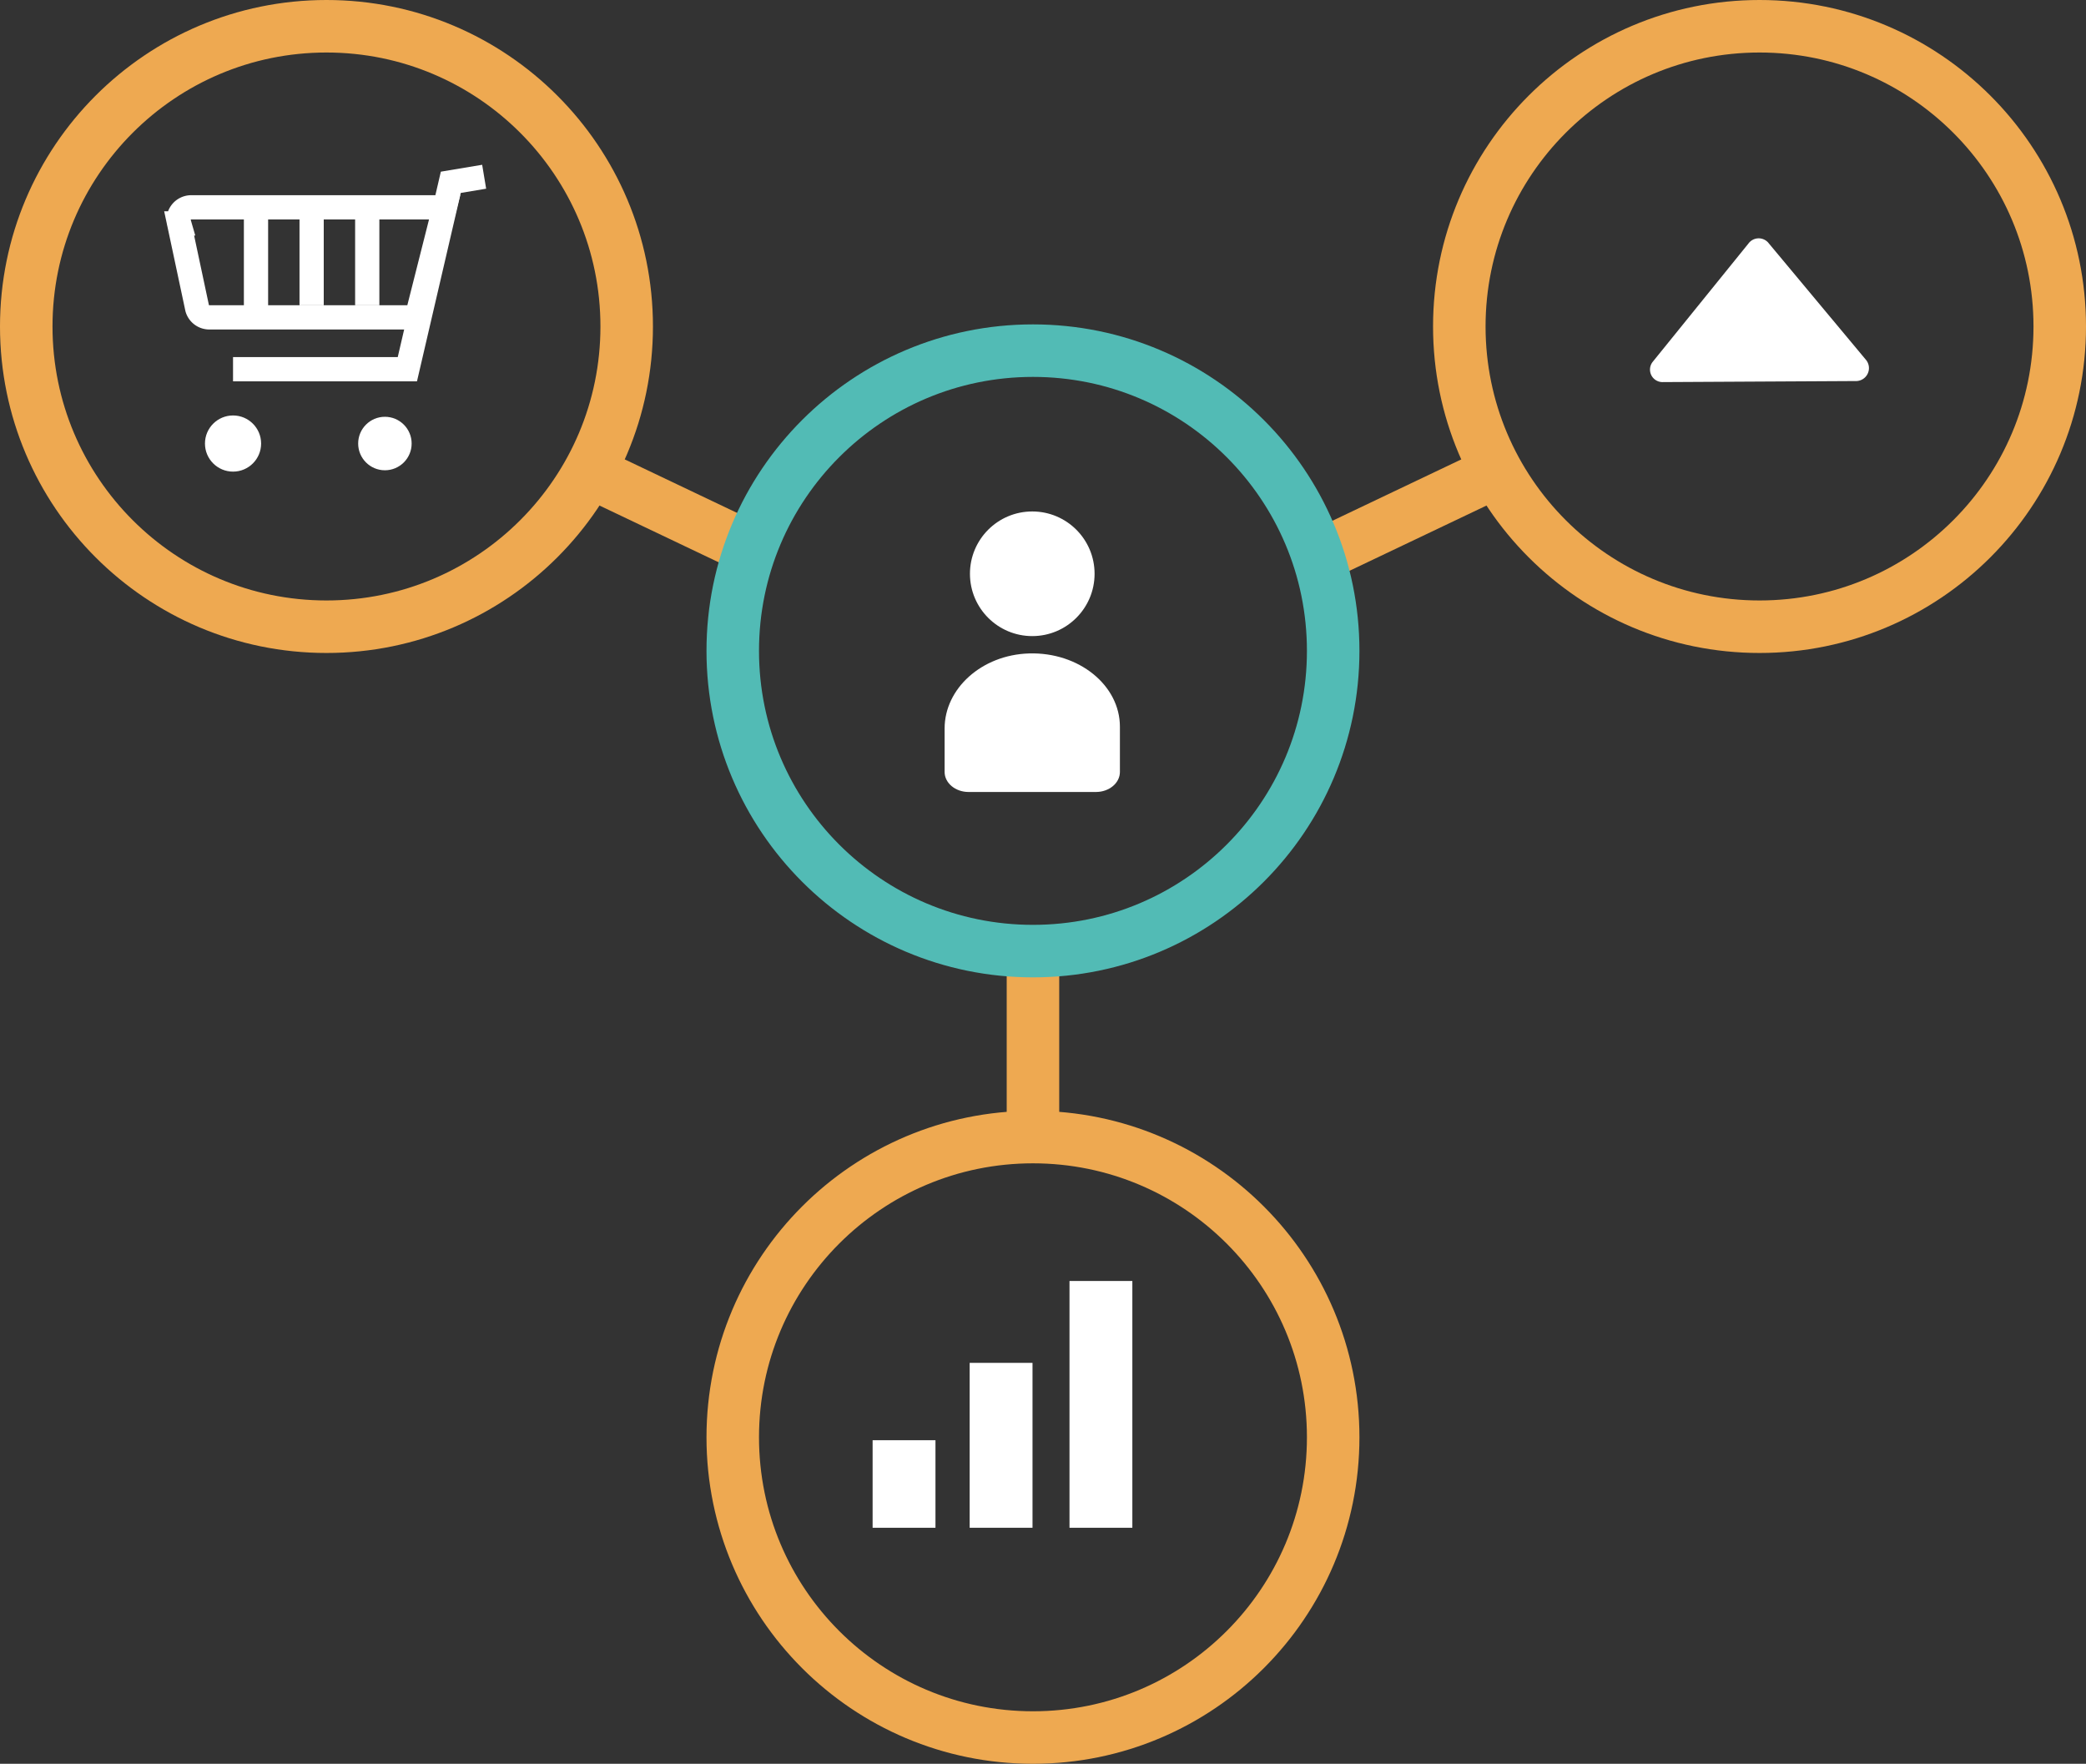 <svg xmlns="http://www.w3.org/2000/svg" width="516.423" height="436.634" viewBox="0 0 516.423 436.634"><rect x="0" y="0" width="516.423" height="436.634" fill="#333333" stroke="none"/><defs><style>.a,.c,.d{fill:none;stroke-miterlimit:10;}.a{stroke:#eea951;}.a,.d{stroke-width:13px;}.b{fill:#fff;}.c{stroke:#fff;stroke-width:6px;}.d{stroke:#52bbb5;}</style></defs><g transform="translate(-1988.358 -12186.281)"><g transform="translate(2169.761 12422.558)"><line class="a" y1="45.209" transform="translate(74.324 0)"/><circle class="a" cx="74.324" cy="74.324" r="74.324" transform="translate(0 45.21)"/></g><g transform="translate(2204.388 12503.395)"><rect class="b" width="15.56" height="21.677" transform="translate(0 39.416)"/><rect class="b" width="15.56" height="40.821" transform="translate(24.025 20.271)"/><rect class="b" width="15.56" height="61.092" transform="translate(48.742)"/></g><line class="a" x1="40.474" y1="19.277" transform="translate(2134.257 12303.032)"/><circle class="a" cx="74.324" cy="74.324" r="74.324" transform="translate(1994.858 12192.781)"/><line class="a" y1="19.277" x2="40.474" transform="translate(2318.409 12303.032)"/><circle class="a" cx="74.324" cy="74.324" r="74.324" transform="translate(2349.633 12192.781)"/><circle class="b" cx="6.62" cy="6.62" r="6.62" transform="translate(2077.028 12289.459)"/><circle class="b" cx="6.951" cy="6.951" r="6.951" transform="translate(2039.1 12289.131)"/><g transform="translate(2032.584 12230.035)"><path class="c" d="M2084.744,12256.783h-51.361a3.115,3.115,0,0,1-2.989-2.244l-4.474-21.021a3.114,3.114,0,0,1,2.99-3.98h62.726Z" transform="translate(-2025.796 -12221.969)"/><path class="c" d="M2099.008,12223.331l-8.254,1.376-10.758,46.27h-43.158" transform="translate(-2023.373 -12223.331)"/></g><line class="c" y1="23.192" transform="translate(2051.736 12239.779)"/><line class="c" y1="22.376" transform="translate(2065.505 12239.481)"/><line class="c" y1="22.376" transform="translate(2079.274 12239.481)"/><path class="b" d="M2377.925,12265.858l-24.209-29.025a3.15,3.15,0,0,0-4.857.313l-23.7,29.285a3.094,3.094,0,0,0,2.588,4.99l47.906-.259A3.205,3.205,0,0,0,2377.925,12265.858Z" transform="translate(72.335 9.447)"/><circle class="b" cx="15.427" cy="15.427" r="15.427" transform="translate(2228.485 12312.896)"/><path class="b" d="M2813.945,12352.122c-11.758.351-20.907,8.729-20.907,18.568v10.768c0,2.738,2.655,4.96,5.931,4.96h31.536c3.276,0,5.931-2.222,5.931-4.96v-11.2C2836.436,12360.016,2826.29,12351.757,2813.945,12352.122Z" transform="translate(-570.826 -4.078)"/><circle class="d" cx="74.324" cy="74.324" r="74.324" transform="translate(2169.761 12273.085)"/></g></svg>